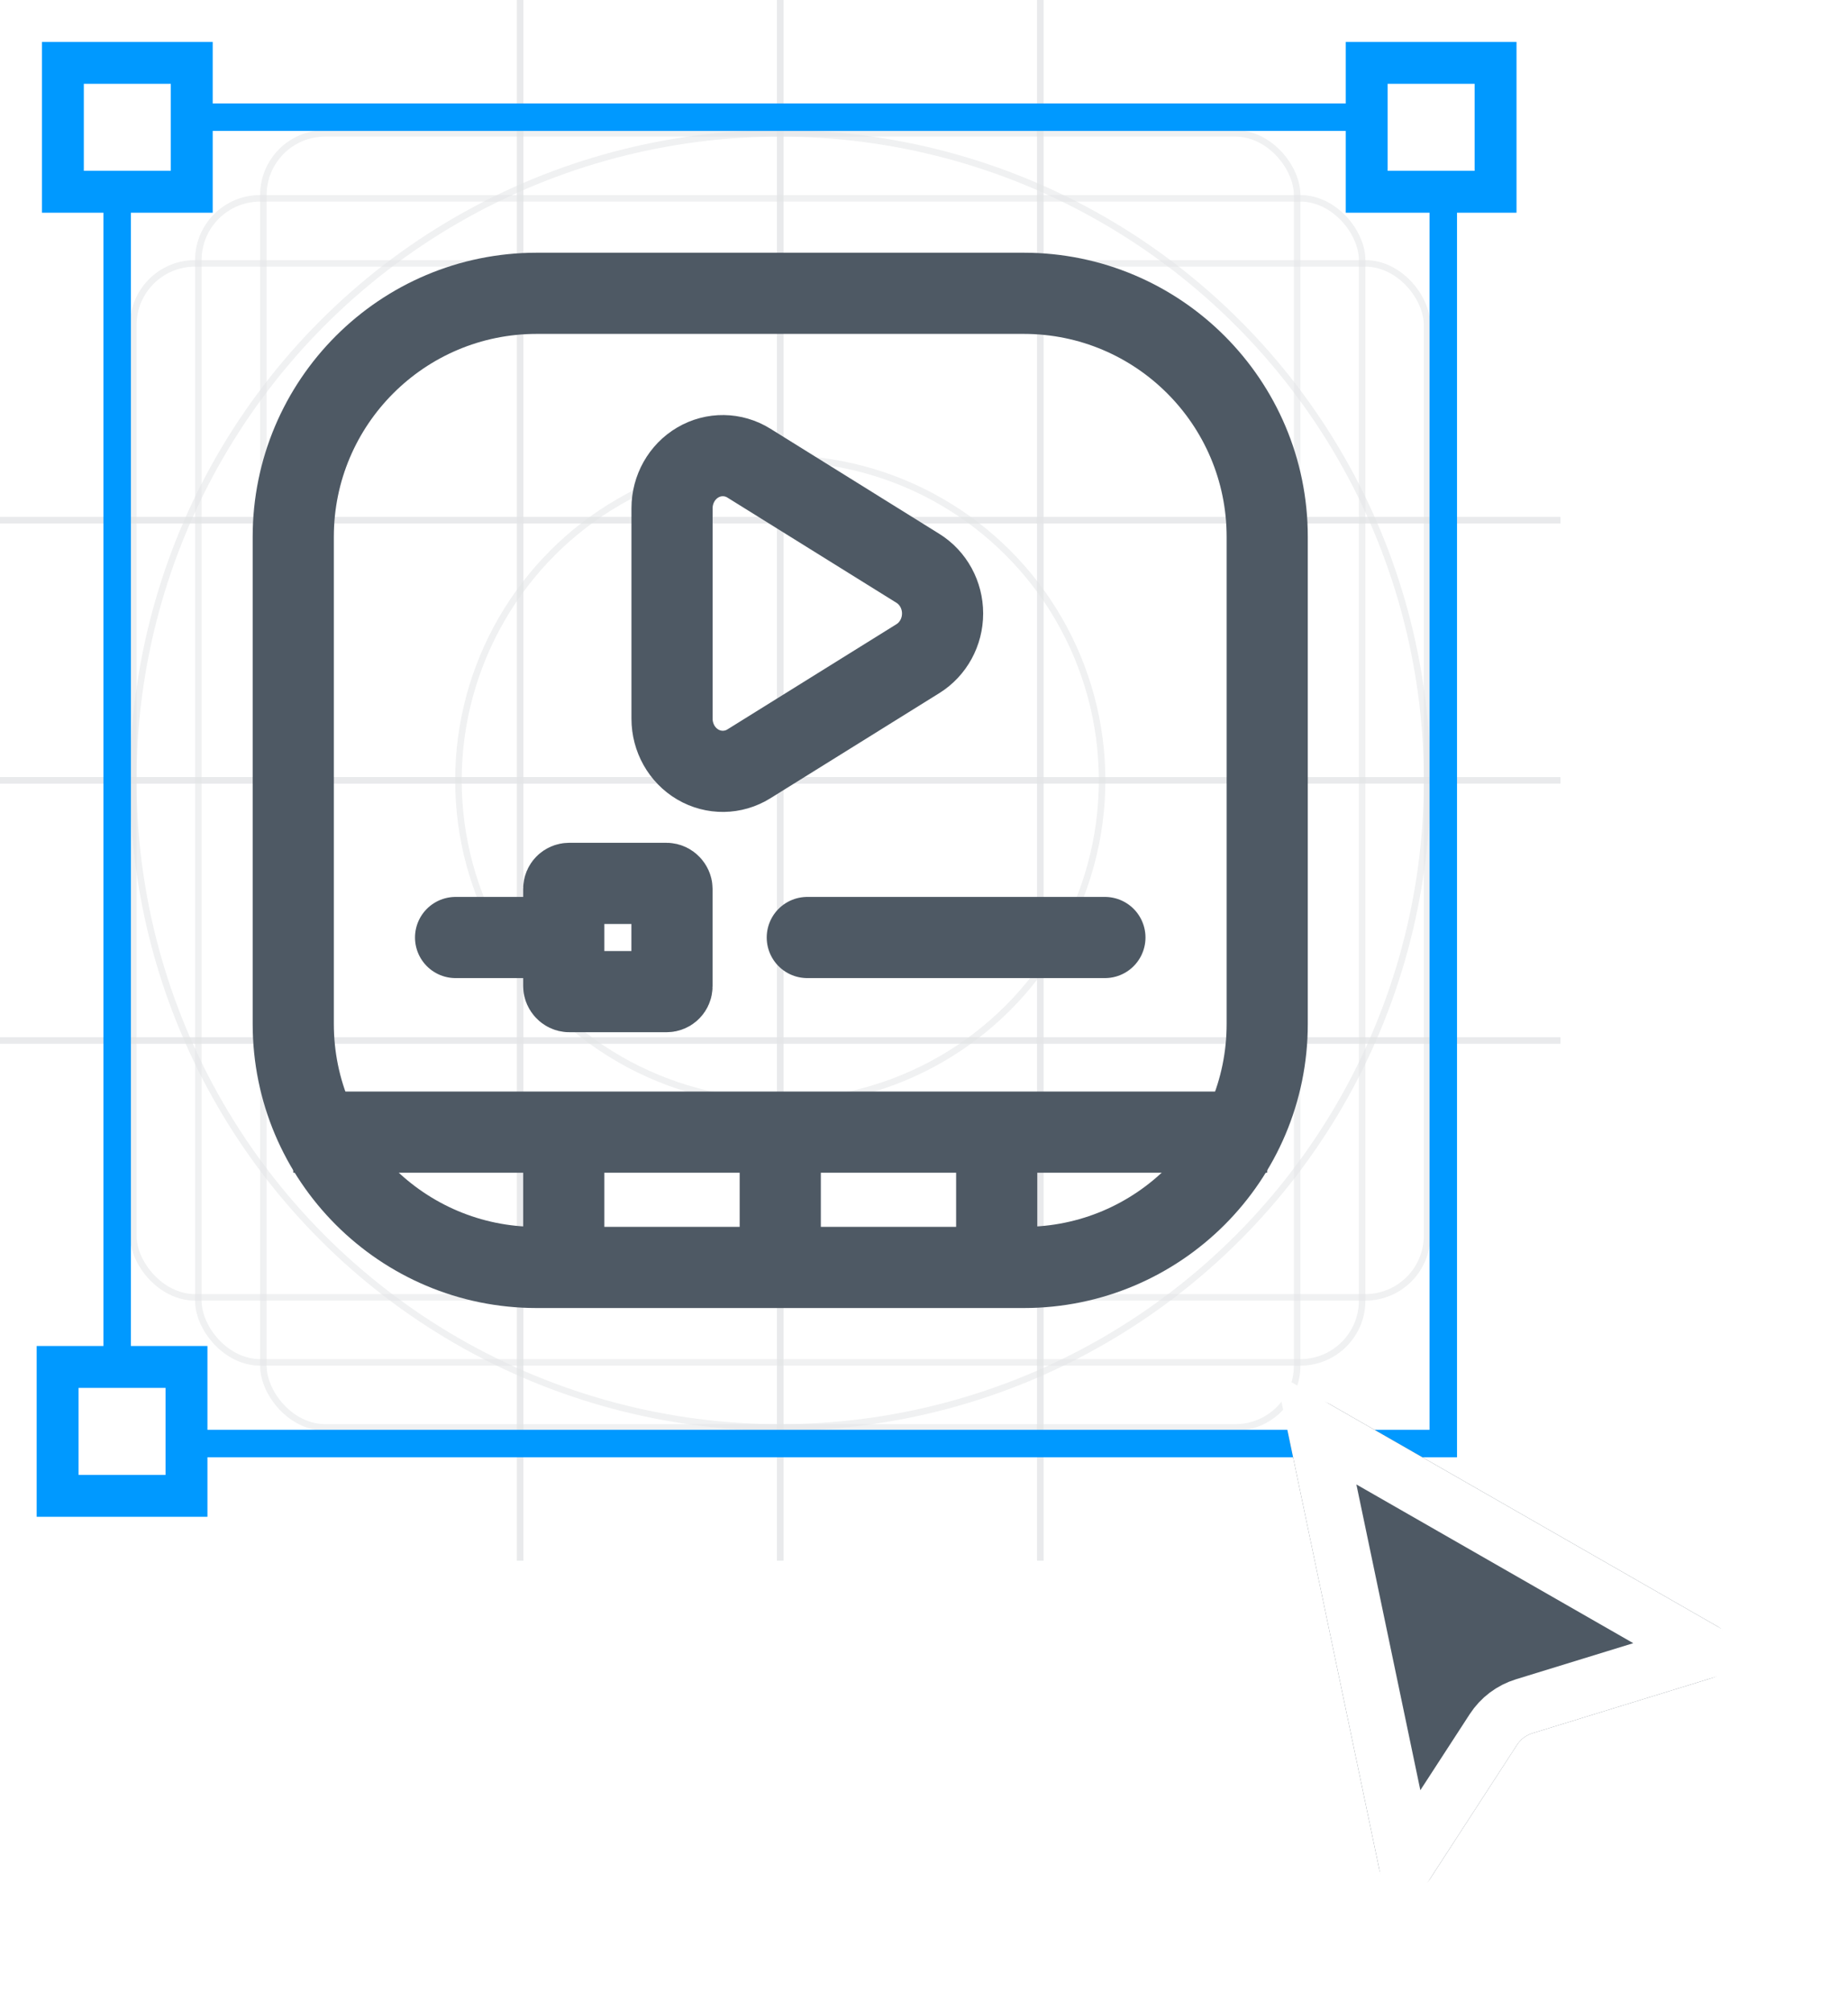 <svg width="125" height="136" viewBox="0 0 125 136" fill="none" xmlns="http://www.w3.org/2000/svg">
<g clip-path="url(#clip0_7557_108960)">
<g opacity="0.16">
<rect x="13.415" y="13.413" width="78.722" height="78.722" rx="4.178" stroke="#4E5964" stroke-opacity="0.56" stroke-width="0.44"/>
<rect x="9.013" y="17.812" width="87.517" height="69.926" rx="4.178" stroke="#4E5964" stroke-opacity="0.56" stroke-width="0.44"/>
<rect x="17.814" y="9.017" width="69.926" height="87.517" rx="4.178" stroke="#4E5964" stroke-opacity="0.56" stroke-width="0.44"/>
<circle cx="52.772" cy="52.776" r="43.759" stroke="#4E5964" stroke-opacity="0.56" stroke-width="0.44"/>
<circle cx="52.778" cy="52.774" r="21.769" stroke="#4E5964" stroke-opacity="0.56" stroke-width="0.44"/>
<path d="M0 35.182H35.183V52.773H0" stroke="#4E5964" stroke-opacity="0.56" stroke-width="0.44"/>
<path d="M0 52.775H35.183V70.367H0" stroke="#4E5964" stroke-opacity="0.56" stroke-width="0.44"/>
<path d="M105.546 35.182H70.363V52.773H105.546" stroke="#4E5964" stroke-opacity="0.56" stroke-width="0.44"/>
<path d="M105.546 52.775H70.363V70.367H105.546" stroke="#4E5964" stroke-opacity="0.56" stroke-width="0.44"/>
<path d="M35.184 0V35.183H52.775V0" stroke="#4E5964" stroke-opacity="0.56" stroke-width="0.44"/>
<path d="M52.777 0V35.183H70.369V0" stroke="#4E5964" stroke-opacity="0.56" stroke-width="0.44"/>
<path d="M52.775 105.548V70.365H35.184V105.548" stroke="#4E5964" stroke-opacity="0.56" stroke-width="0.44"/>
<path d="M70.369 105.548V70.365H52.777V105.548" stroke="#4E5964" stroke-opacity="0.56" stroke-width="0.44"/>
<rect x="35.184" y="52.775" width="17.591" height="17.591" stroke="#4E5964" stroke-opacity="0.56" stroke-width="0.44"/>
<rect x="52.777" y="52.775" width="17.591" height="17.591" stroke="#4E5964" stroke-opacity="0.56" stroke-width="0.44"/>
<rect x="52.777" y="35.182" width="17.591" height="17.591" stroke="#4E5964" stroke-opacity="0.56" stroke-width="0.44"/>
<rect x="35.184" y="35.182" width="17.591" height="17.591" stroke="#4E5964" stroke-opacity="0.56" stroke-width="0.44"/>
<path d="M0 70.365H35.183V105.548" stroke="#4E5964" stroke-opacity="0.56" stroke-width="0.44"/>
<path d="M105.546 70.365H70.363V105.548" stroke="#4E5964" stroke-opacity="0.56" stroke-width="0.44"/>
<path d="M70.363 0V35.183H105.546" stroke="#4E5964" stroke-opacity="0.56" stroke-width="0.44"/>
<path d="M35.183 0V35.183H0" stroke="#4E5964" stroke-opacity="0.56" stroke-width="0.44"/>
</g>
</g>
<path d="M19.836 36.306C19.836 27.21 27.21 19.836 36.306 19.836H69.245C78.341 19.836 85.715 27.21 85.715 36.306V69.245C85.715 78.341 78.341 85.715 69.245 85.715H36.306C27.21 85.715 19.836 78.341 19.836 69.245V36.306Z" stroke="#4E5964" stroke-width="5.49"/>
<path fill-rule="evenodd" clip-rule="evenodd" d="M45.457 34.374C45.457 33.092 46.122 31.909 47.199 31.277C48.275 30.645 49.596 30.662 50.656 31.322L62.09 38.437C63.124 39.08 63.757 40.239 63.757 41.489C63.757 42.74 63.124 43.898 62.09 44.542L50.656 51.657C49.596 52.317 48.275 52.334 47.199 51.702C46.122 51.07 45.457 49.887 45.457 48.604V34.374Z" stroke="#4E5964" stroke-width="5.49" stroke-linecap="round" stroke-linejoin="round"/>
<path d="M19.836 76.564H85.715" stroke="#4E5964" stroke-width="5.49"/>
<path d="M52.777 83.531V78.041" stroke="#4E5964" stroke-width="5.49" stroke-linecap="square"/>
<path d="M38.133 84.352V78.862" stroke="#4E5964" stroke-width="5.49" stroke-linecap="square"/>
<path d="M67.418 83.951L67.418 78.859" stroke="#4E5964" stroke-width="5.49" stroke-linecap="square"/>
<path d="M30.816 63.402H36.306M74.736 63.402L63.756 63.402H58.266H54.606" stroke="#4E5964" stroke-width="5.49" stroke-linecap="round"/>
<rect x="38.133" y="59.742" width="7.32" height="7.32" rx="0.366" stroke="#4E5964" stroke-width="5.49"/>
<rect x="7.925" y="7.925" width="89.699" height="89.699" stroke="#0099FF" stroke-width="1.86"/>
<rect x="4.253" y="4.251" width="8.717" height="8.717" fill="white" stroke="#0099FF" stroke-width="2.834"/>
<rect x="92.444" y="4.251" width="8.717" height="8.717" fill="white" stroke="#0099FF" stroke-width="2.834"/>
<rect x="3.897" y="92.444" width="8.717" height="8.717" fill="white" stroke="#0099FF" stroke-width="2.834"/>
<g filter="url(#filter0_d_7557_108960)">
<path d="M87.144 93.2C86.806 91.589 88.531 90.336 89.959 91.154L116.187 106.186C117.635 107.016 117.395 109.173 115.8 109.664L103.652 113.401C103.225 113.532 102.857 113.81 102.613 114.185L96.754 123.211C95.827 124.639 93.636 124.229 93.287 122.563L87.144 93.2Z" fill="#4E5964"/>
<path d="M115.238 107.841L103.092 111.578C102.236 111.841 101.501 112.397 101.014 113.147L95.154 122.172L89.01 92.809L115.238 107.841Z" stroke="white" stroke-width="3.815"/>
</g>
<defs>
<filter id="filter0_d_7557_108960" x="79.472" y="87.082" width="45.306" height="48.443" filterUnits="userSpaceOnUse" color-interpolation-filters="sRGB">
<feFlood flood-opacity="0" result="BackgroundImageFix"/>
<feColorMatrix in="SourceAlpha" type="matrix" values="0 0 0 0 0 0 0 0 0 0 0 0 0 0 0 0 0 0 127 0" result="hardAlpha"/>
<feOffset dy="3.815"/>
<feGaussianBlur stdDeviation="3.815"/>
<feColorMatrix type="matrix" values="0 0 0 0 0 0 0 0 0 0 0 0 0 0 0 0 0 0 0.15 0"/>
<feBlend mode="normal" in2="BackgroundImageFix" result="effect1_dropShadow_7557_108960"/>
<feBlend mode="normal" in="SourceGraphic" in2="effect1_dropShadow_7557_108960" result="shape"/>
</filter>
<clipPath id="clip0_7557_108960">
<rect width="105.549" height="105.549" fill="white"/>
</clipPath>
</defs>
</svg>
